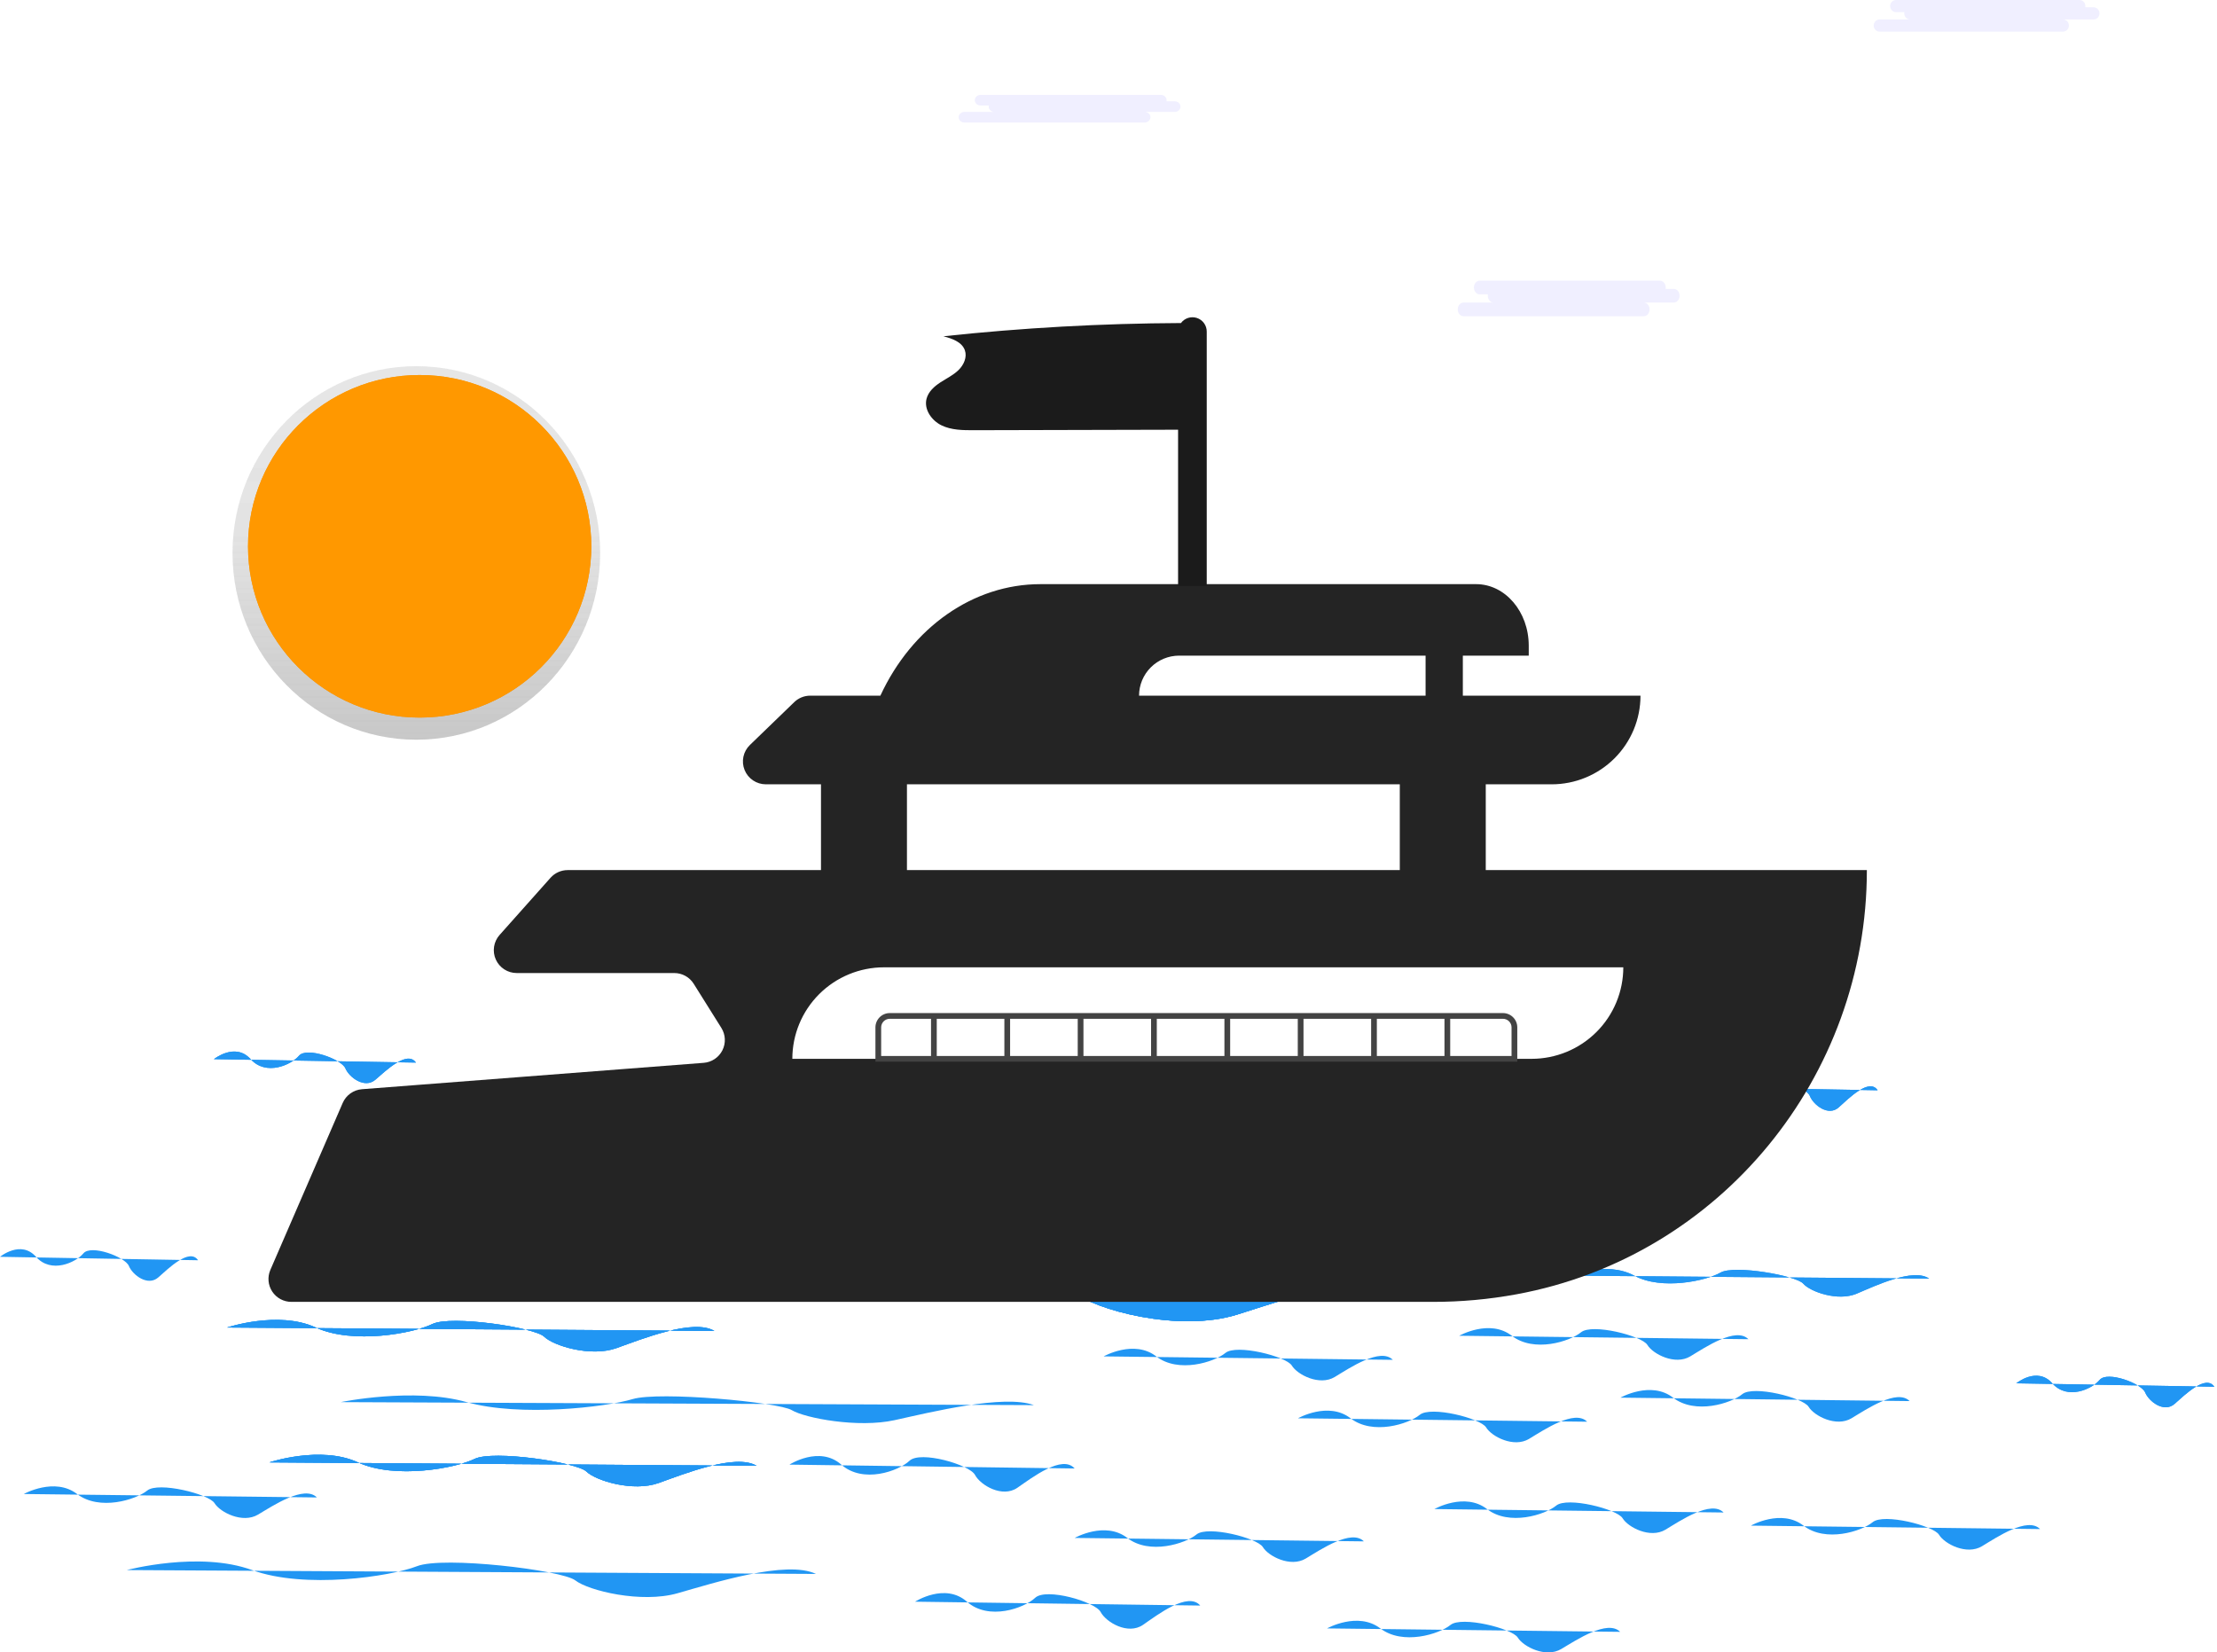 <svg width="703" height="524" viewBox="0 0 703 524" fill="none" xmlns="http://www.w3.org/2000/svg">
<path d="M85.415 463.742C85.415 463.742 101.678 458.293 113.506 463.742C125.334 469.191 144.554 465.559 150.468 462.652C156.382 459.746 182.994 463.742 185.951 466.648C188.908 469.554 200.736 473.187 208.867 470.281C216.999 467.375 233.262 460.836 239.915 464.832" fill="#2196F3"/>
<path d="M72.02 420.973C72.02 420.973 88.283 415.524 100.111 420.973C111.938 426.422 131.159 422.79 137.073 419.883C142.986 416.977 169.599 420.973 172.556 423.879C175.513 426.785 187.341 430.418 195.472 427.512C203.604 424.606 219.867 418.067 226.52 422.063" fill="#2196F3"/>
<path d="M85.415 463.742C85.415 463.742 101.678 458.293 113.506 463.742C125.334 469.191 144.554 465.559 150.468 462.652C156.382 459.746 182.994 463.742 185.951 466.648C188.908 469.554 200.736 473.187 208.867 470.281C216.999 467.375 233.262 460.836 239.915 464.832" fill="#2196F3"/>
<path d="M72.02 420.973C72.02 420.973 88.283 415.524 100.111 420.973C111.938 426.422 131.159 422.79 137.073 419.883C142.986 416.977 169.599 420.973 172.556 423.879C175.513 426.785 187.341 430.418 195.472 427.512C203.604 424.606 219.867 418.067 226.52 422.063" fill="#2196F3"/>
<path d="M111.351 403.769C111.351 403.769 148.373 392.871 175.298 403.769C202.223 414.666 245.976 407.401 259.439 401.589C272.901 395.777 333.482 403.769 340.214 409.581C346.945 415.393 373.87 422.658 392.381 416.846C410.892 411.034 447.914 397.957 463.059 405.948" fill="#2196F3"/>
<path d="M111.351 403.769C111.351 403.769 148.373 392.871 175.298 403.769C202.223 414.666 245.976 407.401 259.439 401.589C272.901 395.777 333.482 403.769 340.214 409.581C346.945 415.393 373.87 422.658 392.381 416.846C410.892 411.034 447.914 397.957 463.059 405.948" fill="#2196F3"/>
<path d="M85.415 463.742C85.415 463.742 101.678 458.293 113.506 463.742C125.334 469.191 144.554 465.559 150.468 462.652C156.382 459.746 182.994 463.742 185.951 466.648C188.908 469.554 200.736 473.187 208.867 470.281C216.999 467.375 233.262 460.836 239.915 464.832" fill="#2196F3"/>
<path d="M72.02 420.973C72.02 420.973 88.283 415.524 100.111 420.973C111.938 426.422 131.159 422.79 137.073 419.883C142.986 416.977 169.599 420.973 172.556 423.879C175.513 426.785 187.341 430.418 195.472 427.512C203.604 424.606 219.867 418.067 226.52 422.063" fill="#2196F3"/>
<path d="M111.351 403.769C111.351 403.769 148.373 392.871 175.298 403.769C202.223 414.666 245.976 407.401 259.439 401.589C272.901 395.777 333.482 403.769 340.214 409.581C346.945 415.393 373.87 422.658 392.381 416.846C410.892 411.034 447.914 397.957 463.059 405.948" fill="#2196F3"/>
<path d="M111.351 403.769C111.351 403.769 148.373 392.871 175.298 403.769C202.223 414.666 245.976 407.401 259.439 401.589C272.901 395.777 333.482 403.769 340.214 409.581C346.945 415.393 373.87 422.658 392.381 416.846C410.892 411.034 447.914 397.957 463.059 405.948" fill="#2196F3"/>
<path d="M187.159 388.527C187.159 388.527 193.77 383.078 198.578 388.527C203.386 393.976 211.199 390.343 213.603 387.437C216.007 384.531 226.825 388.527 228.027 391.433C229.229 394.339 234.037 397.972 237.343 395.066C240.648 392.16 247.26 385.621 249.964 389.617" fill="#2196F3"/>
<path d="M187.159 388.527C187.159 388.527 193.77 383.078 198.578 388.527C203.386 393.976 211.199 390.343 213.603 387.437C216.007 384.531 226.825 388.527 228.027 391.433C229.229 394.339 234.037 397.972 237.343 395.066C240.648 392.16 247.26 385.621 249.964 389.617" fill="#2196F3"/>
<path d="M67.829 335.876C67.829 335.876 74.573 330.427 79.477 335.876C84.381 341.325 92.35 337.693 94.803 334.787C97.255 331.88 108.289 335.876 109.515 338.782C110.741 341.688 115.645 345.321 119.017 342.415C122.389 339.509 129.132 332.97 131.891 336.966" fill="#2196F3"/>
<path d="M67.829 335.876C67.829 335.876 74.573 330.427 79.477 335.876C84.381 341.325 92.35 337.693 94.803 334.787C97.255 331.88 108.289 335.876 109.515 338.782C110.741 341.688 115.645 345.321 119.017 342.415C122.389 339.509 129.132 332.97 131.891 336.966" fill="#2196F3"/>
<path d="M0 398.556C0 398.556 6.611 393.107 11.419 398.556C16.227 404.005 24.04 400.372 26.444 397.466C28.848 394.56 39.666 398.556 40.868 401.462C42.07 404.368 46.878 408 50.184 405.094C53.489 402.188 60.1 395.65 62.805 399.645" fill="#2196F3"/>
<path d="M533.843 344.651C533.843 344.651 540.321 339.203 545.033 344.651C549.745 350.1 557.402 346.468 559.758 343.562C562.114 340.656 572.716 344.651 573.894 347.557C575.071 350.464 579.783 354.096 583.023 351.19C586.262 348.284 592.741 341.745 595.391 345.741" fill="#2196F3"/>
<path d="M533.843 344.651C533.843 344.651 540.321 339.203 545.033 344.651C549.745 350.1 557.402 346.468 559.758 343.562C562.114 340.656 572.716 344.651 573.894 347.557C575.071 350.464 579.783 354.096 583.023 351.19C586.262 348.284 592.741 341.745 595.391 345.741" fill="#2196F3"/>
<path d="M639.355 438.67C639.355 438.67 645.966 433.222 650.774 438.67C655.582 444.119 663.395 440.487 665.799 437.581C668.203 434.675 679.021 438.67 680.223 441.577C681.425 444.483 686.233 448.115 689.539 445.209C692.844 442.303 699.455 435.764 702.16 439.76" fill="#2196F3"/>
<path d="M639.355 438.67C639.355 438.67 645.966 433.222 650.774 438.67C655.582 444.119 663.395 440.487 665.799 437.581C668.203 434.675 679.021 438.67 680.223 441.577C681.425 444.483 686.233 448.115 689.539 445.209C692.844 442.303 699.455 435.764 702.16 439.76" fill="#2196F3"/>
<path d="M108.025 444.636C108.025 444.636 131.163 439.868 147.992 444.636C164.82 449.403 192.165 446.225 200.579 443.682C208.994 441.139 246.857 444.636 251.064 447.178C255.271 449.721 272.099 452.9 283.668 450.357C295.238 447.814 318.376 442.093 327.842 445.589" fill="#2196F3"/>
<path d="M40.195 497.892C40.195 497.892 63.202 491.762 79.934 497.892C96.666 504.022 123.855 499.935 132.221 496.666C140.587 493.396 178.234 497.892 182.417 501.161C186.6 504.43 203.332 508.517 214.835 505.248C226.338 501.978 249.345 494.622 258.757 499.118" fill="#2196F3"/>
<path d="M290.159 507.921C290.159 507.921 299.679 501.791 306.603 507.921C313.526 514.051 324.777 509.964 328.239 506.695C331.701 503.425 347.279 507.921 349.009 511.19C350.74 514.459 357.664 518.546 362.424 515.277C367.184 512.007 376.704 504.651 380.598 509.147" fill="#2196F3"/>
<path d="M250.321 464.454C250.321 464.454 259.841 458.324 266.765 464.454C273.688 470.584 284.939 466.497 288.401 463.228C291.863 459.958 307.441 464.454 309.171 467.723C310.902 470.992 317.826 475.079 322.586 471.81C327.346 468.54 336.866 461.184 340.76 465.68" fill="#2196F3"/>
<path d="M555.196 483.8C555.196 483.8 564.848 478.351 571.868 483.8C578.888 489.249 590.295 485.616 593.805 482.71C597.315 479.804 613.109 483.8 614.864 486.706C616.619 489.612 623.639 493.244 628.465 490.338C633.291 487.432 642.943 480.894 646.892 484.889" fill="#2196F3"/>
<path d="M454.843 478.544C454.843 478.544 464.495 473.095 471.515 478.544C478.535 483.993 489.942 480.36 493.452 477.454C496.962 474.548 512.756 478.544 514.511 481.45C516.266 484.356 523.286 487.988 528.112 485.082C532.938 482.176 542.59 475.638 546.538 479.633" fill="#2196F3"/>
<path d="M462.709 423.59C462.709 423.59 472.361 418.141 479.381 423.59C486.401 429.039 497.808 425.406 501.318 422.5C504.828 419.594 520.622 423.59 522.377 426.496C524.132 429.402 531.152 433.035 535.978 430.129C540.804 427.223 550.456 420.684 554.405 424.68" fill="#2196F3"/>
<path d="M411.579 449.758C411.579 449.758 421.231 444.31 428.251 449.758C435.271 455.207 446.678 451.575 450.187 448.669C453.697 445.763 469.492 449.758 471.247 452.664C473.002 455.571 480.021 459.203 484.847 456.297C489.674 453.391 499.326 446.852 503.274 450.848" fill="#2196F3"/>
<path d="M513.84 443.216C513.84 443.216 523.492 437.768 530.512 443.216C537.532 448.665 548.939 445.033 552.448 442.127C555.958 439.221 571.753 443.216 573.508 446.122C575.263 449.028 582.282 452.661 587.108 449.755C591.935 446.849 601.587 440.31 605.535 444.306" fill="#2196F3"/>
<path d="M349.96 430.132C349.96 430.132 359.612 424.683 366.632 430.132C373.652 435.581 385.059 431.948 388.569 429.042C392.078 426.136 407.873 430.132 409.628 433.038C411.383 435.944 418.403 439.577 423.229 436.671C428.055 433.765 437.707 427.226 441.655 431.222" fill="#2196F3"/>
<path d="M340.783 487.703C340.783 487.703 350.435 482.254 357.455 487.703C364.474 493.151 375.881 489.519 379.391 486.613C382.901 483.707 398.696 487.703 400.45 490.609C402.205 493.515 409.225 497.147 414.051 494.241C418.877 491.335 428.529 484.796 432.478 488.792" fill="#2196F3"/>
<path d="M7.537 473.771C7.537 473.771 17.321 468.322 24.437 473.771C31.553 479.22 43.116 475.587 46.674 472.681C50.232 469.775 66.243 473.771 68.022 476.677C69.801 479.583 76.917 483.216 81.809 480.31C86.701 477.404 96.485 470.865 100.488 474.861" fill="#2196F3"/>
<path d="M420.794 516.393C420.794 516.393 430.578 510.944 437.694 516.393C444.81 521.842 456.373 518.209 459.931 515.303C463.489 512.397 479.5 516.393 481.279 519.299C483.058 522.205 490.174 525.838 495.066 522.932C499.958 520.026 509.742 513.487 513.745 517.483" fill="#2196F3"/>
<path d="M497.416 404.521C497.416 404.521 509.448 399.753 518.199 404.521C526.949 409.289 541.169 406.11 545.544 403.567C549.919 401.025 569.608 404.521 571.796 407.064C573.984 409.607 582.734 412.785 588.75 410.242C594.766 407.699 606.799 401.978 611.721 405.474" fill="#2196F3"/>
<path d="M497.416 404.521C497.416 404.521 509.448 399.753 518.199 404.521C526.949 409.289 541.169 406.11 545.544 403.567C549.919 401.025 569.608 404.521 571.796 407.064C573.984 409.607 582.734 412.785 588.75 410.242C594.766 407.699 606.799 401.978 611.721 405.474" fill="#2196F3"/>
<path opacity="0.1" d="M372.486 32.111H369.884C369.939 31.866 369.933 31.613 369.868 31.37C369.804 31.127 369.681 30.9 369.509 30.706C369.337 30.512 369.121 30.356 368.875 30.249C368.63 30.142 368.361 30.086 368.09 30.086H310.937C310.451 30.086 309.985 30.264 309.642 30.58C309.298 30.897 309.105 31.326 309.105 31.774C309.105 32.221 309.298 32.65 309.642 32.967C309.985 33.283 310.451 33.461 310.937 33.461H313.539C313.484 33.706 313.49 33.96 313.555 34.203C313.62 34.446 313.743 34.672 313.914 34.866C314.086 35.06 314.303 35.216 314.548 35.323C314.794 35.431 315.062 35.486 315.334 35.486H305.808C305.322 35.486 304.856 35.664 304.513 35.98C304.169 36.297 303.976 36.726 303.976 37.174C303.976 37.621 304.169 38.05 304.513 38.367C304.856 38.683 305.322 38.861 305.808 38.861H362.961C363.446 38.861 363.912 38.683 364.256 38.367C364.599 38.05 364.792 37.621 364.792 37.174C364.792 36.726 364.599 36.297 364.256 35.98C363.912 35.664 363.446 35.486 362.961 35.486H372.486C372.972 35.486 373.438 35.308 373.781 34.992C374.125 34.675 374.318 34.246 374.318 33.799C374.318 33.351 374.125 32.922 373.781 32.605C373.438 32.289 372.972 32.111 372.486 32.111H372.486Z" fill="#6C63FF"/>
<path opacity="0.1" d="M663.869 2.314H661.22C661.276 2.034 661.27 1.745 661.204 1.467C661.138 1.189 661.013 0.93 660.838 0.709C660.663 0.487 660.443 0.308 660.193 0.186C659.943 0.063 659.67 -0 659.394 2.22467e-07H601.221C600.726 2.22467e-07 600.252 0.203 599.902 0.565C599.553 0.927 599.356 1.417 599.356 1.929C599.356 2.44 599.553 2.931 599.902 3.292C600.252 3.654 600.726 3.857 601.221 3.857H603.869C603.813 4.137 603.819 4.427 603.885 4.705C603.951 4.982 604.076 5.241 604.251 5.463C604.426 5.684 604.646 5.863 604.896 5.986C605.146 6.108 605.419 6.172 605.695 6.172H596C595.505 6.172 595.031 6.375 594.682 6.736C594.332 7.098 594.135 7.589 594.135 8.1C594.135 8.612 594.332 9.102 594.682 9.464C595.031 9.826 595.505 10.029 596 10.029H654.173C654.668 10.029 655.142 9.826 655.492 9.464C655.841 9.102 656.038 8.612 656.038 8.1C656.038 7.589 655.841 7.098 655.492 6.736C655.142 6.375 654.668 6.172 654.173 6.172H663.869C664.363 6.172 664.837 5.968 665.187 5.607C665.537 5.245 665.733 4.754 665.733 4.243C665.733 3.731 665.537 3.241 665.187 2.879C664.837 2.518 664.363 2.314 663.869 2.314H663.869Z" fill="#6C63FF"/>
<path opacity="0.1" d="M530.755 91.608H528.153C528.207 91.293 528.202 90.968 528.137 90.655C528.072 90.343 527.949 90.051 527.778 89.802C527.606 89.553 527.389 89.352 527.144 89.214C526.898 89.076 526.63 89.005 526.358 89.005H469.206C468.72 89.005 468.254 89.233 467.91 89.64C467.567 90.047 467.374 90.599 467.374 91.174C467.374 91.75 467.567 92.302 467.91 92.709C468.254 93.115 468.72 93.344 469.206 93.344H471.808C471.753 93.659 471.758 93.985 471.823 94.297C471.888 94.61 472.011 94.901 472.183 95.151C472.355 95.4 472.571 95.601 472.817 95.739C473.062 95.876 473.33 95.948 473.602 95.948H464.077C463.591 95.948 463.125 96.176 462.781 96.583C462.438 96.99 462.245 97.542 462.245 98.117C462.245 98.693 462.438 99.245 462.781 99.652C463.125 100.058 463.591 100.287 464.077 100.287H521.229C521.715 100.287 522.181 100.058 522.525 99.652C522.868 99.245 523.061 98.693 523.061 98.117C523.061 97.542 522.868 96.99 522.525 96.583C522.181 96.176 521.715 95.948 521.229 95.948H530.755C531.241 95.948 531.706 95.719 532.05 95.312C532.394 94.905 532.587 94.353 532.587 93.778C532.587 93.203 532.394 92.651 532.05 92.244C531.706 91.837 531.241 91.608 530.755 91.608H530.755Z" fill="#6C63FF"/>
<path d="M463.859 193.404H452.047V242.37H463.859V193.404Z" fill="#242424"/>
<path d="M471.128 275.921V248.718H492.026C495.725 248.718 499.388 247.991 502.805 246.578C506.222 245.165 509.328 243.095 511.943 240.484C514.559 237.874 516.633 234.775 518.049 231.365C519.464 227.954 520.193 224.299 520.193 220.607L361.187 220.607C361.187 217.24 362.527 214.011 364.913 211.63C367.298 209.25 370.534 207.912 373.907 207.912H484.757V204.756C484.757 193.979 477.282 185.242 468.06 185.242H329.908C308.631 185.242 289.191 198.92 279.163 220.607H256.915C255.027 220.607 253.213 221.34 251.857 222.651L237.789 236.253C236.749 237.258 236.034 238.55 235.734 239.964C235.435 241.377 235.566 242.847 236.109 244.186C236.652 245.525 237.584 246.672 238.784 247.479C239.984 248.286 241.399 248.718 242.846 248.718H260.332V275.921H180.004C178.978 275.921 177.963 276.138 177.027 276.558C176.09 276.978 175.253 277.59 174.571 278.356L158.418 296.492C157.487 297.537 156.879 298.829 156.666 300.211C156.454 301.593 156.646 303.007 157.22 304.283C157.794 305.559 158.726 306.642 159.902 307.402C161.079 308.162 162.45 308.566 163.851 308.566H213.808C215.041 308.566 216.253 308.878 217.331 309.475C218.409 310.071 219.317 310.93 219.971 311.973L228.737 325.962C229.4 327.02 229.778 328.23 229.836 329.477C229.893 330.723 229.627 331.963 229.064 333.077C228.501 334.191 227.659 335.141 226.621 335.835C225.582 336.53 224.382 336.945 223.135 337.041L114.783 345.407C113.464 345.509 112.197 345.968 111.12 346.735C110.044 347.502 109.197 348.548 108.672 349.76L85.727 402.713C85.249 403.817 85.053 405.022 85.157 406.22C85.262 407.417 85.662 408.571 86.324 409.576C86.986 410.581 87.887 411.406 88.948 411.977C90.008 412.548 91.194 412.846 92.399 412.846H454.438C463.306 412.849 472.156 412.044 480.878 410.441C545.514 398.538 591.973 341.518 591.973 275.921L471.128 275.921ZM287.59 248.718H443.87V275.921H287.59V248.718ZM514.741 306.752C514.741 310.563 513.989 314.336 512.528 317.857C511.067 321.377 508.925 324.576 506.225 327.271C503.525 329.965 500.32 332.102 496.793 333.561C493.265 335.019 489.484 335.769 485.666 335.769H251.246C251.246 328.074 254.309 320.693 259.762 315.251C265.214 309.809 272.61 306.752 280.321 306.752L514.741 306.752Z" fill="#242424"/>
<path d="M293.8 126.464C294.374 124.215 296.242 122.533 298.189 121.265C300.137 119.997 302.28 118.978 303.944 117.356C305.607 115.734 306.725 113.267 305.953 111.078C305.015 108.418 301.888 107.354 299.154 106.637C324.172 103.953 349.311 102.553 374.473 102.444C375.04 101.677 375.835 101.108 376.745 100.819C377.655 100.53 378.634 100.535 379.54 100.834C380.447 101.133 381.236 101.711 381.794 102.484C382.353 103.257 382.652 104.187 382.649 105.14V185.844H373.563V136.269C351.982 136.321 330.4 136.373 308.818 136.426C305.324 136.434 301.688 136.412 298.547 134.885C295.405 133.357 292.937 129.843 293.8 126.464Z" fill="#1B1B1B"/>
<path d="M476.58 321.261H282.138C280.934 321.262 279.779 321.74 278.927 322.59C278.076 323.44 277.597 324.593 277.595 325.795V336.676H481.123V325.795C481.121 324.593 480.642 323.44 479.791 322.59C478.939 321.74 477.784 321.262 476.58 321.261ZM320.3 323.074H341.742V334.863H320.3V323.074ZM318.482 334.863H297.041V323.074H318.482V334.863ZM343.559 323.074H365V334.863H343.559V323.074ZM366.817 323.074H388.259V334.863H366.817V323.074ZM390.076 323.074H411.518V334.863H390.076V323.074ZM413.335 323.074H434.777V334.863H413.335V323.074ZM436.594 323.074H458.036V334.863H436.594V323.074ZM279.412 325.795C279.413 325.074 279.701 324.382 280.212 323.872C280.723 323.362 281.416 323.075 282.138 323.074H295.223V334.863H279.412V325.795ZM479.306 334.863H459.853V323.074H476.58C477.303 323.075 477.995 323.362 478.506 323.872C479.017 324.382 479.305 325.074 479.306 325.795V334.863Z" fill="#434343"/>
<path d="M132.02 234.566C164.211 234.566 190.307 208.051 190.307 175.344C190.307 142.636 164.211 116.122 132.02 116.122C99.829 116.122 73.733 142.636 73.733 175.344C73.733 208.051 99.829 234.566 132.02 234.566Z" fill="url(#paint0_linear)"/>
<path d="M133.073 227.557C163.131 227.557 187.498 203.239 187.498 173.241C187.498 143.243 163.131 118.925 133.073 118.925C103.015 118.925 78.648 143.243 78.648 173.241C78.648 203.239 103.015 227.557 133.073 227.557Z" fill="#FF9800"/>
<path d="M132.02 234.566C164.211 234.566 190.307 208.051 190.307 175.344C190.307 142.636 164.211 116.122 132.02 116.122C99.829 116.122 73.733 142.636 73.733 175.344C73.733 208.051 99.829 234.566 132.02 234.566Z" fill="url(#paint1_linear)"/>
<path d="M133.073 227.557C163.131 227.557 187.498 203.239 187.498 173.241C187.498 143.243 163.131 118.925 133.073 118.925C103.015 118.925 78.648 143.243 78.648 173.241C78.648 203.239 103.015 227.557 133.073 227.557Z" fill="#FF9800"/>
<defs>
<linearGradient id="paint0_linear" x1="132.02" y1="234.566" x2="132.02" y2="116.122" gradientUnits="userSpaceOnUse">
<stop stop-color="#808080" stop-opacity="0.25"/>
<stop offset="0.535" stop-color="#808080" stop-opacity="0.12"/>
<stop offset="1" stop-color="#808080" stop-opacity="0.1"/>
</linearGradient>
<linearGradient id="paint1_linear" x1="132.02" y1="234.566" x2="132.02" y2="116.122" gradientUnits="userSpaceOnUse">
<stop stop-color="#808080" stop-opacity="0.25"/>
<stop offset="0.535" stop-color="#808080" stop-opacity="0.12"/>
<stop offset="1" stop-color="#808080" stop-opacity="0.1"/>
</linearGradient>
</defs>
</svg>
